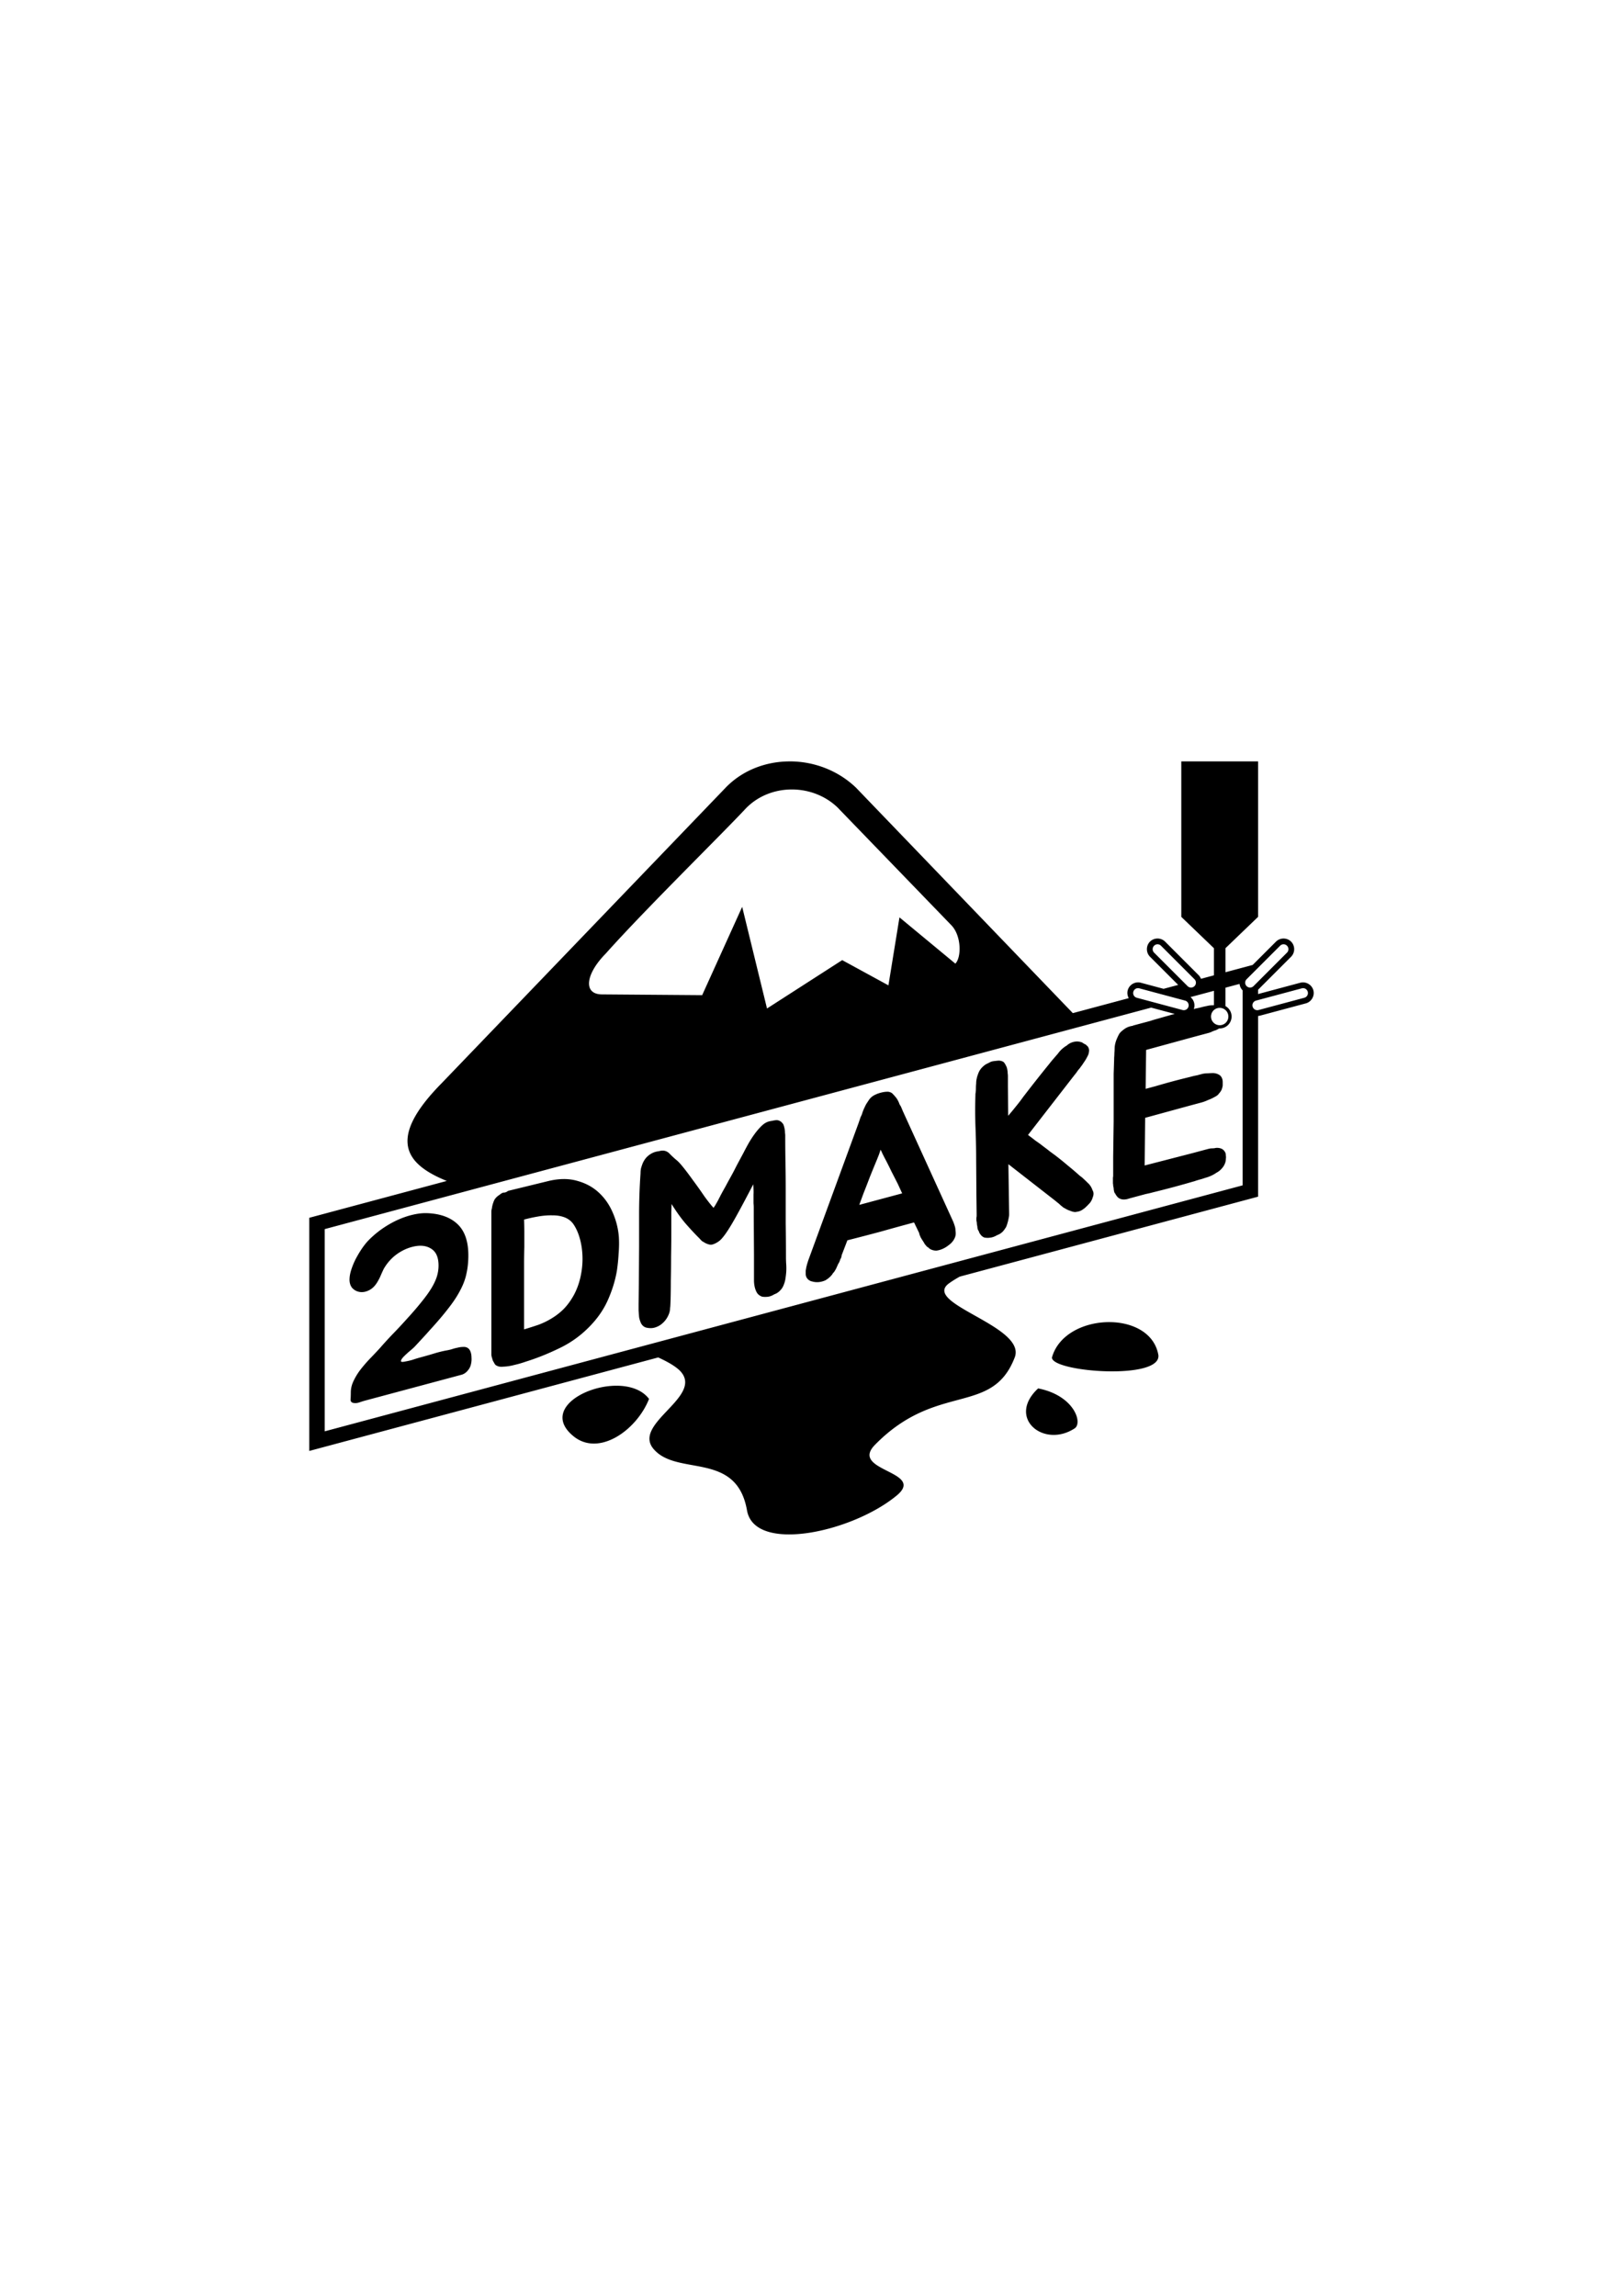<?xml version="1.0" encoding="UTF-8" standalone="no"?>
<svg
   xmlns:dc="http://purl.org/dc/elements/1.1/"
   xmlns:cc="http://creativecommons.org/ns#"
   xmlns:rdf="http://www.w3.org/1999/02/22-rdf-syntax-ns#"
   xmlns:svg="http://www.w3.org/2000/svg"
   xmlns="http://www.w3.org/2000/svg"
   xmlns:sodipodi="http://sodipodi.sourceforge.net/DTD/sodipodi-0.dtd"
   xmlns:inkscape="http://www.inkscape.org/namespaces/inkscape"
   width="210mm"
   height="297mm"
   viewBox="0 0 210 297"
   version="1.1"
   id="svg8"
   inkscape:version="1.0 (4035a4fb49, 2020-05-01)"
   sodipodi:docname="로고_완성.svg">
  <defs
     id="defs2" />
  <sodipodi:namedview
     id="base"
     pagecolor="#ffffff"
     bordercolor="#666666"
     borderopacity="1.0"
     inkscape:pageopacity="0.0"
     inkscape:pageshadow="2"
     inkscape:zoom="0.61201599"
     inkscape:cx="396.85039"
     inkscape:cy="561.25984"
     inkscape:document-units="mm"
     inkscape:current-layer="layer1"
     inkscape:document-rotation="0"
     showgrid="false"
     inkscape:snap-global="false"
     inkscape:window-width="1280"
     inkscape:window-height="961"
     inkscape:window-x="1912"
     inkscape:window-y="-8"
     inkscape:window-maximized="1"
     showguides="false" />
  <g
     inkscape:label="레이어 1"
     inkscape:groupmode="layer"
     id="layer1">
    <path
       id="use42"
       style="opacity:1;fill:#000000;fill-opacity:1;stroke:none;stroke-width:0.036;stroke-opacity:1"
       d="m 102.189,98.5 c -3.08,0 -6.115,1.134 -8.302,3.401 v 5.3e-4 l -36.777,38.266 c -7.129,7.242 -4.588,10.465 0.697,12.606 l -17.79,4.767 v 30.163 l 45.149,-12.097 c 1.258,0.576 2.254,1.155 2.829,1.74 3.213,3.355 -6.516,6.891 -3.302,10.246 3.124,3.355 10.622,0.174 11.961,7.798 0.982,5.622 13.747,2.811 19.46,-1.996 3.571,-3.083 -6.159,-3.083 -2.946,-6.438 8.034,-8.252 15.175,-3.717 18.12,-11.334 1.607,-4.081 -12.14,-6.982 -8.48,-9.612 0.408,-0.292 0.868,-0.578 1.371,-0.858 l 38.603,-10.344 v -23.377 c 0.086,-0.006 0.173,-0.019 0.259,-0.042 l 5.918,-1.586 c 0.727,-0.195 1.171,-0.966 0.976,-1.693 -0.195,-0.727 -0.965,-1.171 -1.691,-0.977 l -5.462,1.464 v -0.556 l 4.273,-4.273 c 0.532,-0.532 0.532,-1.423 0,-1.955 -0.532,-0.532 -1.422,-0.531 -1.954,0.001 l -3.018,3.018 -3.52,0.943 v -3.11 l 4.22,-4.053 V 98.5 h -9.935 v 20.112 l 4.22,4.053 v 3.51 l -1.678,0.45 c -0.066,-0.175 -0.167,-0.34 -0.306,-0.479 l -4.332,-4.333 c -0.532,-0.532 -1.422,-0.533 -1.954,-10e-4 -0.532,0.532 -0.532,1.423 0,1.955 l 3.647,3.647 -1.89,0.506 -2.947,-0.79 c -0.727,-0.195 -1.497,0.252 -1.691,0.978 -0.095,0.354 -0.036,0.716 0.131,1.019 l -7.235,1.938 -28.056,-29.167 c -2.365,-2.267 -5.49,-3.401 -8.569,-3.401 z m 0.312,3.631 c 2.209,0.011 4.418,0.85 6.025,2.482 l 0.001,0.009 14.55,15.053 c 1.339,1.361 1.338,4.171 0.535,4.987 l -7.23,-5.985 -1.428,8.795 -5.981,-3.264 -9.73,6.257 -3.213,-13.149 -5.177,11.426 -12.943,-0.1 c -2.499,0 -2.143,-2.63 0.446,-5.259 5.088,-5.713 14.996,-15.415 18.12,-18.77 1.607,-1.677 3.816,-2.493 6.025,-2.482 z m 47.275,20.028 c 0.161,0 0.323,0.062 0.446,0.186 l 4.333,4.333 c 0.247,0.247 0.247,0.646 0,0.893 -0.247,0.247 -0.646,0.247 -0.893,0 l -4.333,-4.333 c -0.247,-0.247 -0.247,-0.646 0,-0.893 0.124,-0.124 0.285,-0.186 0.446,-0.186 z m 16.304,0 c 0.161,0 0.323,0.062 0.446,0.186 0.247,0.247 0.247,0.646 0,0.893 l -4.333,4.333 c -0.247,0.247 -0.646,0.247 -0.893,0 -0.247,-0.247 -0.247,-0.646 0,-0.893 l 4.333,-4.333 c 0.124,-0.124 0.285,-0.186 0.446,-0.186 z m -5.694,5.129 c 0.035,0.298 0.159,0.587 0.383,0.812 0.005,0.005 0.01,0.009 0.015,0.013 v 25.23 C 121.195,163.95 81.606,174.558 42.016,185.166 v -26.162 c 35.644,-9.551 71.288,-19.102 106.931,-28.653 l 3.047,0.816 c -0.669,0.181 -1.363,0.377 -2.096,0.591 -0.439,0.118 -0.784,0.22 -1.035,0.309 -0.251,0.067 -0.491,0.132 -0.721,0.193 -0.209,0.056 -0.429,0.115 -0.659,0.176 -0.23,0.062 -0.533,0.143 -0.909,0.244 v 0.032 c -0.084,0.002 -0.209,0.024 -0.376,0.069 -0.335,0.09 -0.658,0.27 -0.972,0.543 -0.167,0.128 -0.303,0.27 -0.408,0.423 -0.084,0.148 -0.168,0.316 -0.251,0.506 -0.209,0.453 -0.324,0.892 -0.345,1.316 0,0.209 -0.011,0.421 -0.032,0.636 0,0.188 -0.011,0.4 -0.032,0.636 v 0.157 c -0.021,0.696 -0.042,1.339 -0.062,1.93 v 2.007 4.171 l -0.063,4.533 v 2.446 c 0,0.084 -0.01,0.17 -0.031,0.259 v 0.251 0.502 c 0.021,0.099 0.031,0.2 0.031,0.305 0.021,0.099 0.042,0.198 0.063,0.297 0,0.105 0.011,0.206 0.032,0.305 0.021,0.12 0.052,0.227 0.094,0.32 0.021,0.036 0.042,0.062 0.062,0.077 0.021,0.015 0.042,0.041 0.062,0.077 0,0.063 0.031,0.117 0.094,0.163 0.125,0.217 0.303,0.368 0.533,0.453 0.314,0.125 0.711,0.102 1.192,-0.068 0.335,-0.09 0.606,-0.163 0.815,-0.219 0.209,-0.056 0.408,-0.109 0.596,-0.16 0.209,-0.056 0.439,-0.118 0.69,-0.185 0.251,-0.046 0.586,-0.125 1.004,-0.237 1.756,-0.429 3.449,-0.883 5.08,-1.362 l 0.188,-0.05 c 0.23,-0.083 0.471,-0.158 0.721,-0.225 0.251,-0.067 0.491,-0.142 0.721,-0.225 0.523,-0.14 1.004,-0.363 1.443,-0.669 0.335,-0.173 0.627,-0.44 0.878,-0.8 0.209,-0.328 0.314,-0.659 0.314,-0.993 0.021,-0.131 0.021,-0.256 0,-0.376 0,-0.105 -0.011,-0.206 -0.032,-0.305 -0.063,-0.213 -0.199,-0.396 -0.408,-0.549 -0.167,-0.102 -0.376,-0.16 -0.627,-0.177 -0.125,-0.008 -0.261,0.007 -0.408,0.046 -0.125,0.012 -0.271,0.02 -0.439,0.023 -0.125,0.013 -0.261,0.039 -0.408,0.078 -0.146,0.039 -0.304,0.081 -0.471,0.126 l -1.474,0.395 -6.241,1.61 0.062,-6.164 5.802,-1.586 1.474,-0.395 c 0.293,-0.078 0.585,-0.189 0.878,-0.33 0.272,-0.094 0.544,-0.219 0.815,-0.375 0.293,-0.141 0.491,-0.299 0.596,-0.473 0.23,-0.25 0.366,-0.495 0.408,-0.736 0.042,-0.116 0.063,-0.236 0.063,-0.362 v -0.376 c 0,-0.335 -0.105,-0.61 -0.314,-0.826 -0.23,-0.189 -0.523,-0.299 -0.878,-0.329 -0.23,-0.001 -0.46,0.009 -0.69,0.028 -0.23,-10e-4 -0.47,0.021 -0.721,0.068 -0.23,0.062 -0.471,0.126 -0.721,0.193 -0.23,0.041 -0.471,0.095 -0.721,0.162 l -0.157,0.042 c -0.815,0.198 -1.558,0.386 -2.227,0.565 -0.669,0.179 -1.432,0.394 -2.289,0.645 l -1.254,0.336 0.062,-4.941 v -0.094 l 6.272,-1.713 1.411,-0.378 c 0.167,-0.045 0.314,-0.084 0.439,-0.118 0.146,-0.039 0.303,-0.102 0.47,-0.189 0.125,-0.055 0.251,-0.099 0.376,-0.132 0.146,-0.06 0.282,-0.128 0.408,-0.204 0.025,-0.015 0.045,-0.031 0.069,-0.046 a 1.543,1.543 0 0 0 0.071,0.002 1.543,1.543 0 0 0 1.544,-1.543 1.543,1.543 0 0 0 -0.796,-1.35 v -2.379 c 0.608,-0.163 1.215,-0.326 1.823,-0.488 z m -13.097,0.549 c 0.042,0.003 0.084,0.009 0.127,0.021 l 5.918,1.585 c 0.338,0.09 0.537,0.436 0.446,0.774 -0.09,0.338 -0.435,0.537 -0.773,0.446 l -5.918,-1.586 c -0.338,-0.09 -0.537,-0.435 -0.446,-0.773 0.079,-0.296 0.353,-0.485 0.647,-0.467 z m 21.277,0 c 0.294,-0.018 0.567,0.172 0.646,0.467 0.09,0.338 -0.109,0.683 -0.446,0.773 l -5.918,1.586 c -0.338,0.09 -0.683,-0.109 -0.774,-0.446 -0.09,-0.338 0.109,-0.683 0.446,-0.774 l 5.919,-1.585 c 0.042,-0.011 0.085,-0.018 0.127,-0.021 z m -11.497,0.339 v 1.867 c -0.069,0.002 -0.139,0.002 -0.208,0.008 -0.23,-0.001 -0.46,0.029 -0.69,0.091 -0.23,0.041 -0.47,0.095 -0.721,0.162 -0.251,0.067 -0.491,0.121 -0.721,0.162 l -0.125,0.034 c -0.047,0.011 -0.092,0.023 -0.139,0.035 0.015,-0.04 0.028,-0.081 0.039,-0.122 0.143,-0.533 -0.06,-1.087 -0.463,-1.423 1.01,-0.271 2.019,-0.541 3.029,-0.812 z m 0.725,2.207 a 1.123,1.123 0 0 1 0.022,0 1.123,1.123 0 0 1 1.123,1.123 1.123,1.123 0 0 1 -1.123,1.122 1.123,1.123 0 0 1 -1.122,-1.122 1.123,1.123 0 0 1 1.1,-1.123 z m -18.459,4.35 c -0.084,0.002 -0.173,0.01 -0.267,0.024 -0.397,0.065 -0.742,0.23 -1.035,0.497 -0.46,0.27 -0.847,0.624 -1.16,1.064 -0.167,0.191 -0.345,0.396 -0.533,0.613 -0.167,0.191 -0.335,0.393 -0.502,0.605 l -0.094,0.119 c -0.565,0.695 -1.129,1.4 -1.693,2.116 -0.544,0.689 -1.098,1.402 -1.662,2.139 -0.314,0.439 -0.638,0.861 -0.972,1.264 -0.314,0.398 -0.638,0.788 -0.973,1.17 l -0.031,-3.818 v -1.286 c 0,-0.146 -0.011,-0.28 -0.032,-0.399 0,-0.125 -0.011,-0.248 -0.032,-0.368 -0.042,-0.302 -0.115,-0.523 -0.22,-0.662 -0.042,-0.114 -0.094,-0.205 -0.157,-0.272 -0.042,-0.072 -0.094,-0.131 -0.157,-0.177 -0.23,-0.127 -0.481,-0.175 -0.752,-0.144 -0.125,0.013 -0.261,0.028 -0.408,0.046 -0.125,0.013 -0.261,0.039 -0.408,0.078 -0.188,0.092 -0.366,0.182 -0.533,0.268 -0.146,0.06 -0.303,0.165 -0.47,0.314 -0.314,0.272 -0.533,0.582 -0.659,0.929 -0.188,0.469 -0.282,0.912 -0.282,1.33 -0.021,0.215 -0.032,0.437 -0.032,0.667 0,0.209 -0.021,0.434 -0.062,0.675 v 0.126 c -0.021,0.737 -0.032,1.398 -0.032,1.984 0,0.585 0.011,1.252 0.032,1.999 0.063,1.53 0.094,2.964 0.094,4.303 l 0.032,4.602 0.032,2.47 v 0.282 c 0,0.063 -0.011,0.149 -0.032,0.259 v 0.251 c 0,0.084 0.011,0.164 0.032,0.242 0.021,0.12 0.031,0.232 0.031,0.337 0.021,0.099 0.042,0.208 0.063,0.328 0,0.209 0.063,0.401 0.188,0.577 0.042,0.114 0.062,0.182 0.062,0.203 0.021,0.015 0.052,0.059 0.094,0.132 0.167,0.248 0.356,0.407 0.565,0.476 0.272,0.052 0.533,0.055 0.784,0.009 0.272,-0.031 0.564,-0.141 0.878,-0.329 0.314,-0.105 0.585,-0.293 0.815,-0.563 0.084,-0.106 0.157,-0.21 0.22,-0.31 0.084,-0.106 0.146,-0.227 0.188,-0.364 0.084,-0.231 0.157,-0.492 0.22,-0.78 0.021,-0.11 0.042,-0.22 0.062,-0.33 0.021,-0.089 0.032,-0.176 0.032,-0.259 v -0.282 l -0.094,-6.279 6.021,4.69 0.376,0.307 c 0.084,0.061 0.168,0.133 0.251,0.215 0.084,0.082 0.178,0.162 0.282,0.238 0.084,0.082 0.178,0.151 0.282,0.207 0.105,0.056 0.22,0.119 0.345,0.19 0.105,0.056 0.209,0.101 0.314,0.135 0.125,0.05 0.24,0.092 0.345,0.127 0.105,0.035 0.209,0.059 0.314,0.073 0.105,0.014 0.22,0.004 0.345,-0.03 0.314,-0.042 0.585,-0.157 0.815,-0.344 0.125,-0.075 0.24,-0.169 0.345,-0.281 0.105,-0.091 0.22,-0.205 0.345,-0.344 0.251,-0.234 0.429,-0.533 0.533,-0.896 0.146,-0.353 0.136,-0.663 -0.032,-0.932 v -5.3e-4 c -0.125,-0.384 -0.345,-0.712 -0.658,-0.983 -0.125,-0.134 -0.261,-0.264 -0.408,-0.392 -0.146,-0.149 -0.304,-0.285 -0.471,-0.407 l -0.094,-0.069 c -0.502,-0.451 -1.014,-0.889 -1.537,-1.313 -0.523,-0.445 -1.066,-0.885 -1.63,-1.319 -0.188,-0.138 -0.419,-0.306 -0.69,-0.505 -0.272,-0.22 -0.564,-0.445 -0.878,-0.674 -0.314,-0.251 -0.648,-0.495 -1.004,-0.734 -0.335,-0.266 -0.658,-0.514 -0.972,-0.743 l 5.865,-7.562 0.408,-0.517 c 0.084,-0.127 0.167,-0.243 0.251,-0.349 0.105,-0.112 0.199,-0.231 0.282,-0.358 0.105,-0.133 0.199,-0.262 0.282,-0.389 0.084,-0.127 0.178,-0.267 0.283,-0.421 0.084,-0.127 0.157,-0.251 0.22,-0.373 0.063,-0.121 0.125,-0.242 0.188,-0.364 0.084,-0.211 0.125,-0.431 0.125,-0.661 -0.042,-0.281 -0.146,-0.473 -0.313,-0.575 -0.063,-0.088 -0.147,-0.149 -0.251,-0.184 -0.105,-0.056 -0.209,-0.121 -0.314,-0.198 -0.146,-0.065 -0.303,-0.107 -0.47,-0.125 -0.073,-0.012 -0.151,-0.017 -0.235,-0.015 z m -24.589,6.503 c -0.239,0.005 -0.508,0.048 -0.806,0.128 -0.376,0.101 -0.711,0.243 -1.004,0.426 -0.23,0.166 -0.408,0.349 -0.533,0.55 -0.084,0.127 -0.168,0.254 -0.251,0.381 -0.084,0.127 -0.156,0.262 -0.219,0.404 -0.125,0.243 -0.241,0.514 -0.345,0.813 -0.042,0.158 -0.094,0.297 -0.157,0.419 -0.063,0.121 -0.115,0.25 -0.157,0.387 l -0.188,0.552 -6.523,17.805 -0.094,0.307 c -0.063,0.205 -0.115,0.407 -0.157,0.607 -0.021,0.131 -0.042,0.252 -0.062,0.362 v 0.408 c 0,0.251 0.073,0.462 0.22,0.631 0.063,0.088 0.146,0.159 0.251,0.215 0.105,0.076 0.23,0.126 0.376,0.15 0.523,0.153 1.077,0.109 1.662,-0.132 0.293,-0.162 0.554,-0.368 0.784,-0.618 0.042,-0.053 0.073,-0.093 0.094,-0.119 0.021,-0.006 0.042,-0.032 0.062,-0.08 0.021,-0.026 0.042,-0.064 0.063,-0.111 0.021,-0.026 0.052,-0.056 0.094,-0.088 0.105,-0.133 0.188,-0.26 0.251,-0.381 0.063,-0.1 0.115,-0.208 0.157,-0.324 0.063,-0.121 0.115,-0.24 0.157,-0.356 0.063,-0.1 0.125,-0.211 0.188,-0.332 0.042,-0.095 0.074,-0.187 0.095,-0.276 0.042,-0.074 0.083,-0.158 0.125,-0.253 0.042,-0.095 0.063,-0.185 0.063,-0.268 0.021,-0.089 0.052,-0.181 0.094,-0.276 l 0.658,-1.713 c 1.443,-0.366 2.875,-0.739 4.297,-1.12 1.443,-0.407 2.885,-0.805 4.328,-1.191 l 0.658,1.36 c 0.021,0.141 0.073,0.294 0.157,0.46 0.021,0.078 0.052,0.143 0.094,0.194 0.042,0.072 0.083,0.145 0.125,0.217 0.063,0.088 0.115,0.168 0.157,0.24 0.063,0.088 0.115,0.178 0.157,0.272 0.063,0.088 0.125,0.165 0.188,0.232 0.063,0.088 0.147,0.169 0.251,0.246 0.042,0.01 0.073,0.022 0.094,0.038 0.021,0.036 0.042,0.062 0.062,0.077 0.021,0.036 0.042,0.051 0.063,0.045 0.021,0.015 0.052,0.039 0.094,0.069 0.23,0.126 0.491,0.192 0.784,0.197 0.585,-0.073 1.14,-0.326 1.662,-0.759 0.146,-0.102 0.272,-0.219 0.376,-0.351 0.105,-0.112 0.188,-0.229 0.251,-0.35 0.146,-0.248 0.22,-0.498 0.22,-0.749 0,-0.146 -0.011,-0.279 -0.032,-0.399 0,-0.105 -0.01,-0.217 -0.031,-0.337 -0.042,-0.177 -0.094,-0.351 -0.157,-0.522 l -0.094,-0.257 -6.523,-14.31 -0.188,-0.451 c -0.042,-0.114 -0.094,-0.215 -0.157,-0.303 -0.063,-0.088 -0.115,-0.199 -0.157,-0.334 -0.105,-0.244 -0.22,-0.453 -0.345,-0.629 -0.167,-0.206 -0.324,-0.384 -0.47,-0.533 -0.125,-0.134 -0.303,-0.222 -0.533,-0.265 -0.073,-0.007 -0.149,-0.009 -0.229,-0.007 z m -14.276,3.676 c -0.061,-5.3e-4 -0.124,0.005 -0.187,0.017 -0.125,0.013 -0.251,0.036 -0.376,0.07 -0.125,0.013 -0.272,0.042 -0.439,0.086 -0.335,0.09 -0.669,0.304 -1.004,0.645 -0.314,0.314 -0.617,0.677 -0.909,1.09 -0.293,0.413 -0.554,0.828 -0.784,1.245 -0.23,0.417 -0.418,0.77 -0.564,1.06 -0.355,0.66 -0.669,1.246 -0.941,1.758 -0.251,0.506 -0.502,0.982 -0.752,1.425 -0.23,0.417 -0.45,0.821 -0.659,1.211 -0.209,0.37 -0.418,0.749 -0.627,1.14 -0.042,0.095 -0.104,0.216 -0.188,0.364 -0.063,0.142 -0.146,0.301 -0.251,0.475 -0.084,0.148 -0.168,0.296 -0.251,0.443 -0.084,0.127 -0.157,0.231 -0.22,0.31 -0.376,-0.422 -0.784,-0.94 -1.223,-1.554 -0.418,-0.62 -0.899,-1.296 -1.442,-2.028 -0.125,-0.175 -0.272,-0.377 -0.439,-0.604 -0.167,-0.227 -0.345,-0.462 -0.533,-0.704 -0.188,-0.242 -0.376,-0.474 -0.564,-0.696 -0.188,-0.221 -0.366,-0.404 -0.533,-0.547 -0.272,-0.22 -0.564,-0.486 -0.878,-0.799 -0.293,-0.34 -0.648,-0.496 -1.066,-0.467 -0.125,0.013 -0.261,0.039 -0.408,0.078 -0.125,0.013 -0.261,0.039 -0.408,0.078 -0.355,0.095 -0.69,0.279 -1.004,0.551 -0.272,0.24 -0.492,0.55 -0.659,0.929 -0.084,0.211 -0.157,0.429 -0.22,0.655 -0.042,0.199 -0.062,0.414 -0.062,0.644 -0.125,1.79 -0.188,3.594 -0.188,5.413 v 4.202 l -0.032,4.838 -0.032,2.455 v 0.846 c 0.021,0.266 0.042,0.543 0.063,0.83 0.042,0.261 0.125,0.531 0.251,0.811 0.146,0.274 0.356,0.459 0.627,0.553 0.439,0.112 0.847,0.108 1.223,-0.014 0.376,-0.122 0.7,-0.313 0.972,-0.574 0.293,-0.267 0.523,-0.579 0.69,-0.937 0.167,-0.338 0.251,-0.684 0.251,-1.04 0.021,-0.006 0.042,-0.346 0.062,-1.021 0.021,-0.654 0.032,-1.472 0.032,-2.455 0.021,-0.988 0.032,-2.046 0.032,-3.176 0.021,-1.156 0.031,-2.225 0.031,-3.208 v -2.509 c 0.021,-0.675 0.032,-1.022 0.032,-1.043 0.669,1.075 1.317,1.968 1.945,2.678 0.627,0.71 1.192,1.312 1.693,1.805 0.084,0.103 0.188,0.211 0.314,0.324 0.146,0.086 0.293,0.172 0.439,0.258 0.167,0.081 0.335,0.141 0.502,0.179 0.167,0.039 0.335,0.025 0.502,-0.04 0.293,-0.099 0.575,-0.259 0.846,-0.478 0.272,-0.24 0.586,-0.627 0.941,-1.161 0.376,-0.561 0.826,-1.319 1.348,-2.275 0.544,-0.982 1.223,-2.262 2.039,-3.839 0.042,0.679 0.052,1.105 0.032,1.277 v 0.314 0.878 c 0.021,0.183 0.032,0.358 0.032,0.525 v 0.502 0.784 l 0.031,4.79 v 2.446 0.878 c 0,0.314 0.031,0.608 0.094,0.884 0.063,0.276 0.157,0.523 0.283,0.74 0.146,0.233 0.366,0.403 0.658,0.513 0.23,0.043 0.481,0.049 0.753,0.018 0.272,-0.031 0.554,-0.138 0.846,-0.321 0.314,-0.105 0.585,-0.293 0.815,-0.563 0.167,-0.17 0.303,-0.395 0.408,-0.674 0.105,-0.258 0.178,-0.529 0.22,-0.812 0.042,-0.283 0.073,-0.552 0.094,-0.809 v -5.3e-4 c 0.021,-0.34 0.021,-0.674 0,-1.003 -0.021,-0.329 -0.032,-0.64 -0.032,-0.933 0,-1.422 -0.01,-2.882 -0.031,-4.382 v -4.39 c 0,-1.171 -0.011,-2.329 -0.032,-3.473 -0.021,-1.144 -0.032,-2.302 -0.032,-3.473 0,-0.125 -0.01,-0.248 -0.031,-0.368 0,-0.125 -0.011,-0.259 -0.032,-0.399 -0.021,-0.183 -0.073,-0.398 -0.157,-0.647 -0.084,-0.166 -0.209,-0.31 -0.376,-0.433 -0.172,-0.111 -0.351,-0.167 -0.535,-0.168 z m 13.47,3.821 c 0.084,0.166 0.168,0.342 0.251,0.529 0.084,0.166 0.167,0.331 0.251,0.497 0.314,0.585 0.607,1.165 0.878,1.74 0.293,0.57 0.575,1.122 0.846,1.655 l 0.565,1.228 -5.551,1.488 0.564,-1.531 c 0.272,-0.679 0.544,-1.38 0.815,-2.101 0.293,-0.727 0.596,-1.466 0.91,-2.22 0.084,-0.211 0.168,-0.421 0.251,-0.631 0.084,-0.231 0.156,-0.45 0.219,-0.655 z m -41.002,3.797 c -0.617,0.003 -1.27,0.087 -1.96,0.251 l -5.237,1.278 c -0.167,0.129 -0.324,0.202 -0.47,0.22 -0.125,-0.008 -0.251,0.025 -0.377,0.101 -0.105,0.07 -0.219,0.153 -0.345,0.25 -0.125,0.075 -0.251,0.182 -0.376,0.32 -0.146,0.144 -0.262,0.352 -0.345,0.625 -0.084,0.211 -0.146,0.468 -0.188,0.772 -0.042,0.137 -0.062,0.268 -0.062,0.393 v 0.407 17.908 0.251 c 0.021,0.099 0.042,0.198 0.062,0.297 0.042,0.114 0.073,0.221 0.094,0.32 0.042,0.114 0.094,0.215 0.157,0.303 0.042,0.093 0.094,0.184 0.157,0.271 0.063,0.088 0.146,0.149 0.251,0.184 0.188,0.117 0.471,0.156 0.847,0.118 0.46,-0.019 0.93,-0.092 1.411,-0.221 0.502,-0.114 0.993,-0.256 1.474,-0.426 1.422,-0.444 2.854,-1.015 4.297,-1.716 1.443,-0.679 2.729,-1.589 3.858,-2.727 1.087,-1.086 1.913,-2.269 2.477,-3.549 0.565,-1.28 0.951,-2.544 1.16,-3.792 0.105,-0.718 0.178,-1.449 0.22,-2.192 0.063,-0.749 0.073,-1.462 0.032,-2.141 -0.084,-1.086 -0.345,-2.134 -0.784,-3.146 -0.439,-1.032 -1.045,-1.905 -1.819,-2.617 -0.774,-0.713 -1.704,-1.216 -2.792,-1.51 -0.544,-0.158 -1.124,-0.235 -1.74,-0.232 z m -18.072,4.411 c -0.474,0.017 -0.978,0.09 -1.511,0.217 -0.69,0.164 -1.39,0.414 -2.101,0.751 -0.69,0.331 -1.359,0.73 -2.008,1.197 -0.627,0.461 -1.192,0.957 -1.693,1.488 -0.272,0.303 -0.544,0.658 -0.815,1.066 -0.251,0.381 -0.491,0.79 -0.721,1.228 -0.209,0.411 -0.386,0.835 -0.533,1.272 -0.146,0.436 -0.23,0.825 -0.251,1.165 -0.042,0.513 0.063,0.934 0.314,1.265 0.272,0.304 0.606,0.486 1.004,0.547 0.397,0.061 0.805,-0.018 1.223,-0.234 0.439,-0.222 0.816,-0.615 1.129,-1.18 0.146,-0.248 0.272,-0.502 0.376,-0.76 0.125,-0.285 0.251,-0.559 0.376,-0.822 0.418,-0.718 0.941,-1.318 1.568,-1.8 0.648,-0.487 1.338,-0.829 2.07,-1.025 1.004,-0.269 1.83,-0.197 2.478,0.214 0.648,0.391 0.972,1.12 0.972,2.186 0,0.481 -0.073,0.96 -0.22,1.439 -0.146,0.457 -0.376,0.948 -0.69,1.471 -0.314,0.523 -0.731,1.105 -1.254,1.747 -0.502,0.636 -1.119,1.356 -1.851,2.158 -0.565,0.632 -1.16,1.273 -1.787,1.922 -0.627,0.649 -1.213,1.287 -1.756,1.913 -0.376,0.414 -0.784,0.848 -1.223,1.3 -0.439,0.452 -0.857,0.93 -1.254,1.433 -0.376,0.477 -0.69,0.98 -0.941,1.507 -0.251,0.506 -0.376,1.02 -0.376,1.543 0,0.314 -0.011,0.62 -0.032,0.918 0,0.292 0.188,0.44 0.564,0.444 0.188,0.012 0.397,-0.023 0.627,-0.105 0.251,-0.088 0.481,-0.16 0.69,-0.216 l 11.259,-3.017 c 0.355,-0.095 0.732,-0.196 1.129,-0.303 0.397,-0.086 0.732,-0.322 1.004,-0.708 0.146,-0.186 0.25,-0.422 0.313,-0.711 0.063,-0.268 0.084,-0.545 0.063,-0.832 0,-0.272 -0.042,-0.522 -0.126,-0.751 -0.084,-0.228 -0.209,-0.394 -0.376,-0.495 -0.167,-0.102 -0.366,-0.142 -0.596,-0.122 -0.23,-0.001 -0.47,0.032 -0.721,0.099 -0.251,0.046 -0.502,0.113 -0.753,0.202 -0.251,0.067 -0.481,0.118 -0.69,0.153 -0.523,0.098 -1.045,0.228 -1.568,0.389 -0.523,0.161 -1.056,0.314 -1.599,0.46 -0.46,0.123 -0.826,0.232 -1.098,0.326 -0.272,0.094 -0.638,0.181 -1.098,0.263 -0.376,0.08 -0.544,0.041 -0.502,-0.116 0.042,-0.158 0.178,-0.351 0.408,-0.58 0.23,-0.229 0.492,-0.466 0.784,-0.712 0.293,-0.246 0.491,-0.424 0.596,-0.536 0.335,-0.361 0.669,-0.723 1.004,-1.084 0.335,-0.361 0.658,-0.72 0.972,-1.076 0.941,-1.026 1.725,-1.947 2.352,-2.763 0.648,-0.822 1.16,-1.596 1.536,-2.324 0.397,-0.734 0.669,-1.455 0.815,-2.163 0.167,-0.735 0.251,-1.531 0.251,-2.388 0,-1.798 -0.46,-3.138 -1.38,-4.021 -0.92,-0.883 -2.217,-1.361 -3.889,-1.436 -0.152,-0.006 -0.306,-0.007 -0.465,-0.001 z m 16.183,0.284 c 0.146,-0.004 0.29,-0.004 0.431,0 0.565,-0.005 1.077,0.077 1.537,0.246 0.46,0.169 0.836,0.445 1.129,0.827 0.376,0.526 0.669,1.169 0.878,1.929 0.209,0.738 0.324,1.534 0.345,2.385 0.021,0.831 -0.063,1.679 -0.251,2.545 -0.188,0.866 -0.481,1.666 -0.878,2.399 -0.397,0.713 -0.836,1.311 -1.317,1.796 -0.46,0.458 -0.972,0.856 -1.537,1.196 -0.544,0.334 -1.119,0.613 -1.725,0.838 -0.585,0.199 -1.202,0.396 -1.85,0.59 v -6.398 -2.07 c 0,-0.711 0.01,-1.446 0.031,-2.204 v -1.787 c 0,-0.565 -0.01,-1.147 -0.031,-1.748 0.606,-0.162 1.223,-0.297 1.85,-0.402 0.486,-0.083 0.949,-0.13 1.388,-0.142 z m 72.68,13.814 c -3.267,-0.073 -6.766,1.5 -7.619,4.583 0,1.904 14.55,2.992 13.747,-0.454 -0.544,-2.72 -3.246,-4.065 -6.128,-4.129 z m -63.944,8.226 c -4.349,-0.013 -9.435,3.228 -5.714,6.422 3.303,2.902 8.302,-0.635 9.908,-4.715 -0.904,-1.199 -2.493,-1.702 -4.195,-1.707 z m 54.54,0.347 c -4.106,3.808 0.714,7.798 4.73,5.168 1.071,-0.725 -0.089,-4.261 -4.73,-5.168 z" />
  </g>
</svg>
